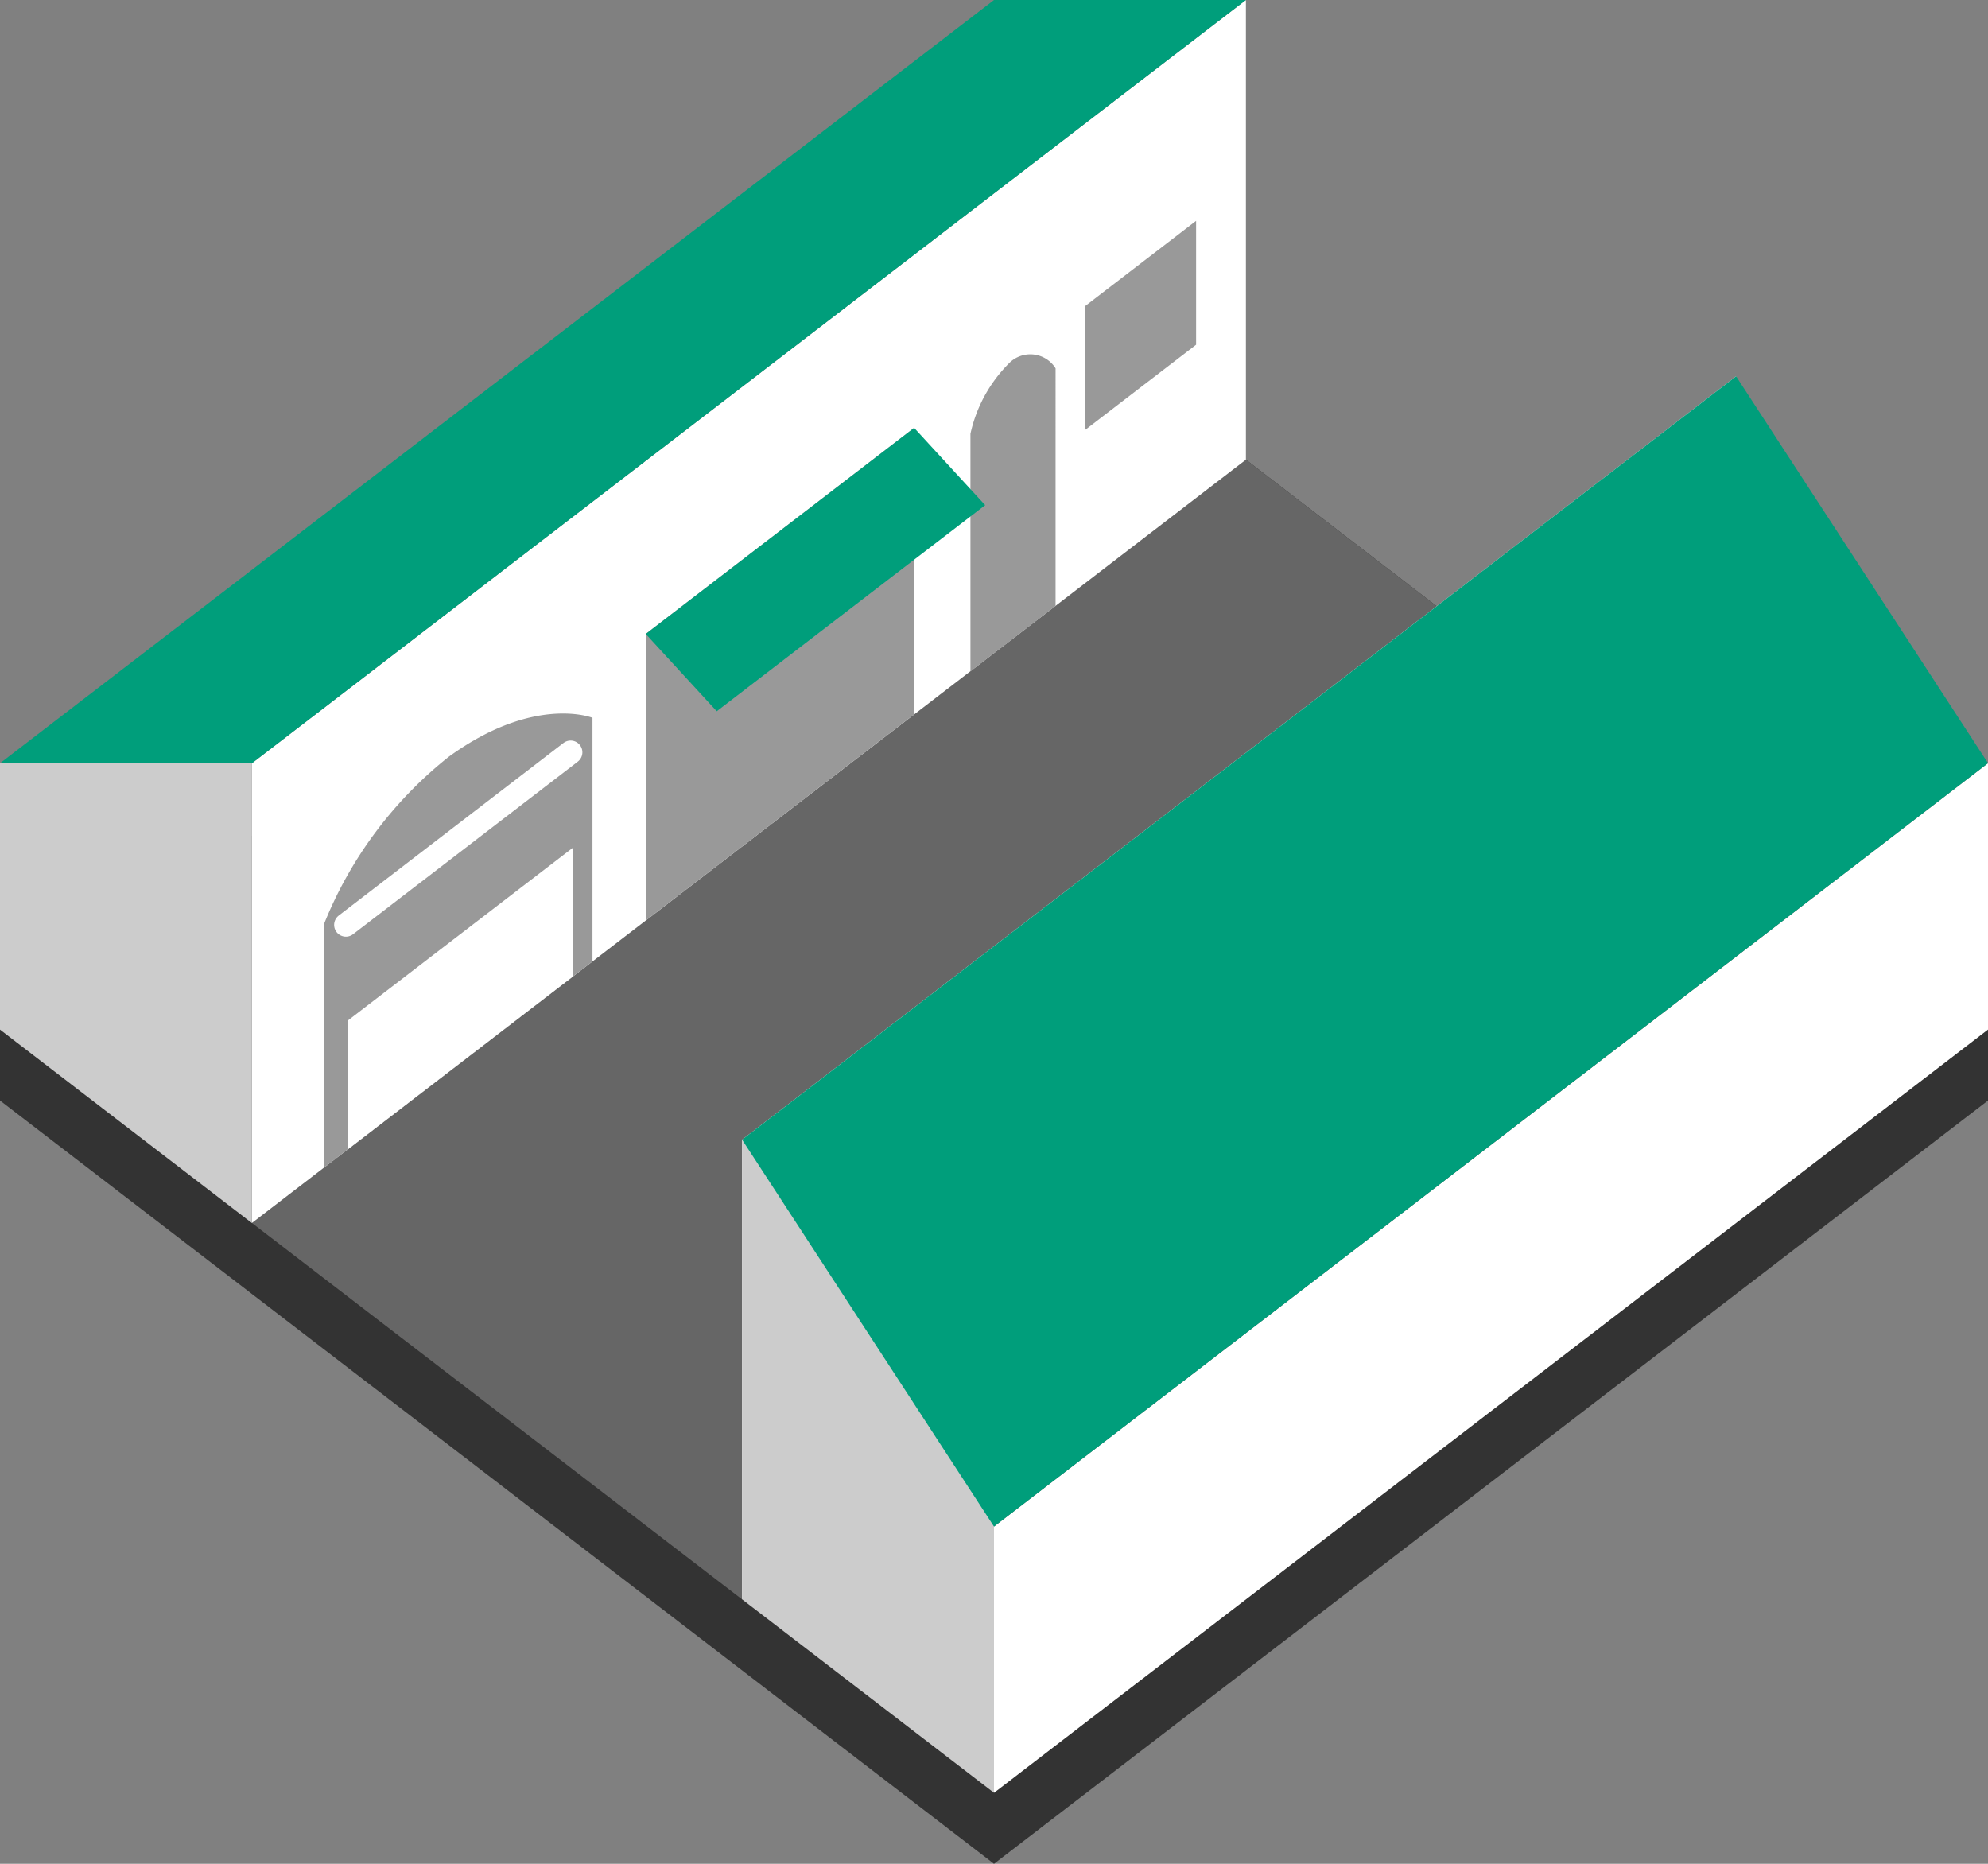 <svg id="グループ_5429" data-name="グループ 5429" xmlns="http://www.w3.org/2000/svg" width="84.488" height="79.208" viewBox="0 0 84.488 79.208">
  <rect x="0" y="0" width="84.488" height="79.208" fill="#808080" stroke="none"/>
  <path id="パス_5680" data-name="パス 5680" d="M305.488,431.438,263.244,399,221,431.438v3.017l42.244,32.437,42.244-32.437Z" transform="translate(-221 -387.685)" fill="#333"/>
  <path id="パス_5681" data-name="パス 5681" d="M263.244,463.875,221,431.438,263.244,399l42.244,32.438Z" transform="translate(-221 -387.685)" fill="#666"/>
  <path id="パス_5682" data-name="パス 5682" d="M273.95,407.221,263.244,399,221,431.438l10.706,8.221Z" transform="translate(-221 -387.685)" fill="#666"/>
  <path id="パス_5683" data-name="パス 5683" d="M235.192,416.437v19.536l42.244-32.437V384Z" transform="translate(-224.486 -384)" fill="#fff"/>
  <path id="パス_5684" data-name="パス 5684" d="M257.381,429.042l11.408-8.76V408.1l-11.408,8.76Z" transform="translate(-229.937 -389.921)" fill="#999"/>
  <path id="パス_5685" data-name="パス 5685" d="M282.125,400.069v5.264l4.723-3.627v-5.264Z" transform="translate(-236.015 -387.056)" fill="#999"/>
  <path id="パス_5686" data-name="パス 5686" d="M277.316,404.336a6.07,6.07,0,0,0-1.643,3v10.095l3.618-2.778V404.554A1.267,1.267,0,0,0,277.316,404.336Z" transform="translate(-234.43 -388.901)" fill="#999"/>
  <path id="パス_5687" data-name="パス 5687" d="M257.381,416.864l3.017,3.284,11.408-8.759-3.018-3.284Z" transform="translate(-229.937 -389.921)" fill="#009e7b"/>
  <path id="パス_5688" data-name="パス 5688" d="M244.564,426.029a17.292,17.292,0,0,0-5.308,7.11v10.355l11.408-8.76V424.379S248.21,423.388,244.564,426.029Z" transform="translate(-225.484 -393.874)" fill="#999"/>
  <path id="パス_5689" data-name="パス 5689" d="M221,427v11.315l10.706,8.221V427Z" transform="translate(-221 -394.563)" fill="#ccc"/>
  <path id="パス_5690" data-name="パス 5690" d="M231.706,416.437H221L263.244,384H273.95Z" transform="translate(-221 -384)" fill="#009e7b"/>
  <path id="パス_5691" data-name="パス 5691" d="M277,459.438v11.315l42.244-32.437V427Z" transform="translate(-234.756 -394.563)" fill="#fff"/>
  <path id="パス_5692" data-name="パス 5692" d="M262.808,437.642v19.536l42.244-32.438V405.2Z" transform="translate(-231.27 -389.209)" fill="#fff"/>
  <path id="パス_5693" data-name="パス 5693" d="M262.808,448.2v19.536l10.706,8.221V456.425Z" transform="translate(-231.27 -399.771)" fill="#ccc"/>
  <path id="パス_5694" data-name="パス 5694" d="M273.514,454.084l-10.706-16.442L305.052,405.2l10.706,16.442Z" transform="translate(-231.27 -389.209)" fill="#009e7b"/>
  <line id="線_365" data-name="線 365" y1="7.334" x2="9.551" transform="translate(14.7 31.972)" fill="none" stroke="#fff" stroke-linecap="round" stroke-linejoin="round" stroke-width="1"/>
  <path id="パス_5695" data-name="パス 5695" d="M240.612,444.566l9.551-7.334v-5.474l-9.551,7.334Z" transform="translate(-225.817 -395.731)" fill="#fff" fill-rule="evenodd"/>
</svg>
